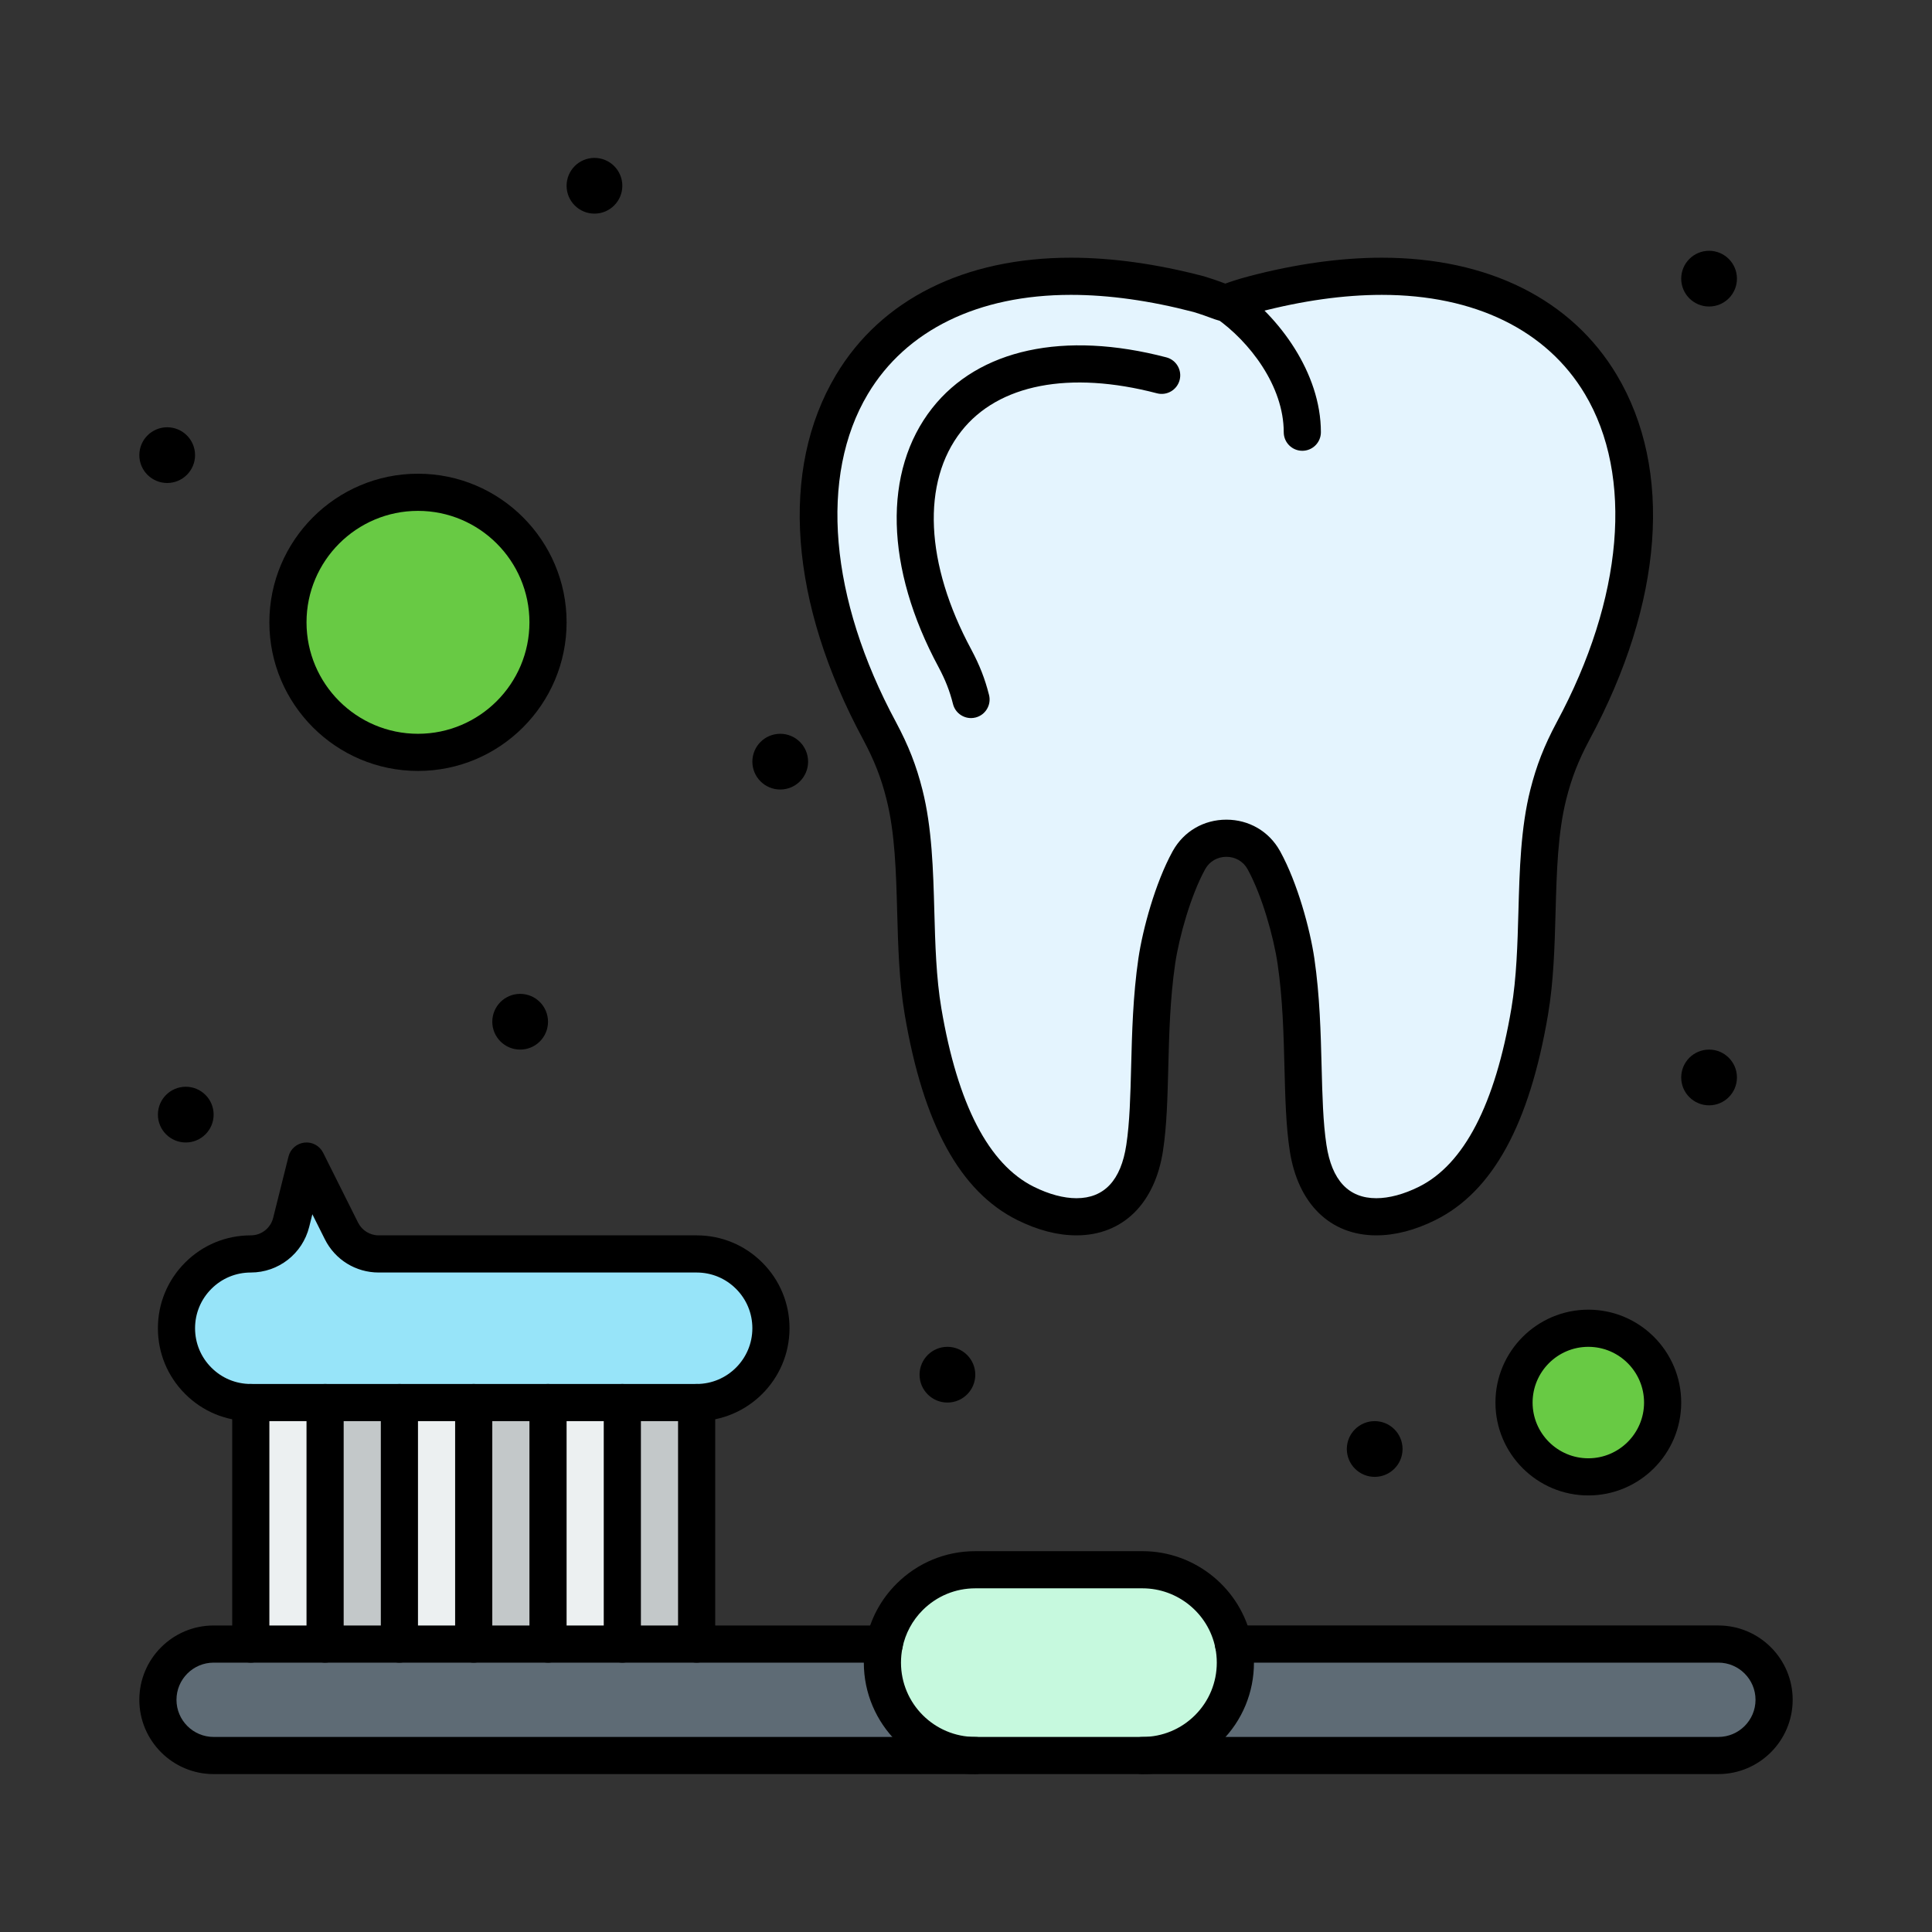 <?xml version="1.0" encoding="UTF-8" standalone="no"?><!-- icon666.com - MILLIONS OF FREE VECTOR ICONS --><svg width="1024" height="1024" enable-background="new 0 0 520 520" viewBox="0 0 520 520" xmlns="http://www.w3.org/2000/svg"><rect x="0" y="0" width="520" height="520" fill="#333333" stroke="none"/><g id="_x31_31_x2C__Brush_x2C__Cleaning_x2C__Teeth"><g><path d="m167.5 377.5h20v65h-20z" fill="#c3c8c9"/><path d="m87.5 377.5h20v65h-20z" fill="#c3c8c9"/><path d="m147.5 377.5h20v65h-20z" fill="#ecf0f1"/><path d="m127.5 377.5h20v65h-20z" fill="#c3c8c9"/><path d="m107.5 377.5h20v65h-20z" fill="#ecf0f1"/><path d="m67.5 377.5h20v65h-20z" fill="#ecf0f1"/><path d="m462.5 442.5c8.28 0 15 6.72 15 15s-6.72 15-15 15h-155c6.91 0 13.149-2.8 17.68-7.32 4.521-4.52 7.32-10.779 7.32-17.68 0-1.71-.17-3.38-.5-5z" fill="#5e6b75"/><path d="m262.5 472.5h-205c-8.29 0-15-6.72-15-15s6.71-15 15-15h10 20 20 20 20 20 20 50.5c-.33 1.62-.5 3.29-.5 5 0 13.81 11.189 25 25 25z" fill="#5e6b75"/><path d="m332 442.5c.33 1.62.5 3.29.5 5 0 6.9-2.8 13.16-7.32 17.68-4.53 4.521-10.77 7.32-17.68 7.32h-45c-13.811 0-25-11.19-25-25 0-1.71.17-3.38.5-5 .99-4.9 3.42-9.28 6.82-12.68 4.529-4.521 10.77-7.32 17.68-7.32h45c12.1 0 22.18 8.59 24.5 20z" fill="#c6f9de"/><path d="m427.5 357.5c11.04 0 20 8.95 20 20s-8.96 20-20 20c-11.05 0-20-8.95-20-20s8.95-20 20-20z" fill="#68ca44"/><circle cx="112.5" cy="167.5" fill="#68ca44" r="35"/><path d="m201.64 343.36c3.62 3.62 5.86 8.62 5.86 14.14 0 11.05-8.96 20-20 20h-20-20-20-20-20-20c-5.53 0-10.53-2.24-14.14-5.86-3.62-3.62-5.86-8.62-5.86-14.14s2.24-10.52 5.86-14.14c3.609-3.62 8.609-5.86 14.14-5.86 5.14 0 9.62-3.5 10.87-8.49l4.13-16.51 9.399 18.8c1.9 3.8 5.78 6.2 10.03 6.2h85.57c5.521 0 10.521 2.24 14.141 5.86z" fill="#97e4f9"/><path d="m330.08 81.46c.979-.14 2.28-.93 7.47-2.3 88.93-23.28 126.71 41.75 85.86 117.57-3.021 5.66-5.05 10.62-6.681 17.08-4.46 17.65-1.779 39.43-5.01 58.44-3.05 18.03-9.689 42.76-27.6 51.65-14.73 7.319-29.19 4.029-32.05-15.011-2.061-13.51-.58-31.93-3.261-50.229-1.229-8.31-4.609-19.78-8.609-27.07-.021-.04-.051-.08-.07-.12-4.34-7.81-15.76-7.81-20.1 0-.021.04-.04.08-.07.12-3.99 7.29-7.38 18.76-8.61 27.07-2.68 18.3-1.2 36.72-3.26 50.229-2.86 19.04-17.32 22.33-32.05 15.011-17.91-8.891-24.55-33.62-27.601-51.65-3.229-19.01-.55-40.79-5.01-58.44-1.63-6.46-3.66-11.42-6.68-17.08-35.11-65.17-12.13-122.37 51.49-122.37 10.399 0 21.88 1.53 34.37 4.8 5.652 1.73 6.352 2.45 7.472 2.3z" fill="#e4f4fe"/><circle cx="460" cy="75" r="7.5"/><circle cx="460" cy="290" r="7.5"/><circle cx="370" cy="390" r="7.5"/><circle cx="255" cy="370" r="7.5"/><circle cx="210" cy="205" r="7.5"/><circle cx="160" cy="50" r="7.5"/><circle cx="140" cy="275" r="7.5"/><circle cx="50" cy="300" r="7.5"/><circle cx="45" cy="122.5" r="7.5"/><path d="m67.5 447.5c-2.762 0-5-2.238-5-5v-65c0-2.762 2.238-5 5-5 2.761 0 5 2.238 5 5v65c0 2.762-2.239 5-5 5z"/><path d="m87.5 447.5c-2.762 0-5-2.238-5-5v-65c0-2.762 2.238-5 5-5 2.761 0 5 2.238 5 5v65c0 2.762-2.239 5-5 5z"/><path d="m107.5 447.5c-2.762 0-5-2.238-5-5v-65c0-2.762 2.238-5 5-5 2.761 0 5 2.238 5 5v65c0 2.762-2.239 5-5 5z"/><path d="m127.5 447.5c-2.762 0-5-2.238-5-5v-65c0-2.762 2.238-5 5-5 2.761 0 5 2.238 5 5v65c0 2.762-2.239 5-5 5z"/><path d="m147.5 447.5c-2.762 0-5-2.238-5-5v-65c0-2.762 2.238-5 5-5 2.761 0 5 2.238 5 5v65c0 2.762-2.239 5-5 5z"/><path d="m187.5 447.5c-2.762 0-5-2.238-5-5v-65c0-2.762 2.238-5 5-5 2.761 0 5 2.238 5 5v65c0 2.762-2.239 5-5 5z"/><path d="m167.5 447.5c-2.762 0-5-2.238-5-5v-65c0-2.762 2.238-5 5-5 2.761 0 5 2.238 5 5v65c0 2.762-2.239 5-5 5z"/><path d="m262.5 477.5h-205c-11.028 0-20-8.972-20-20s8.972-20 20-20h180.5c2.761 0 5 2.238 5 5s-2.239 5-5 5h-180.5c-5.515 0-10 4.486-10 10s4.485 10 10 10h205c2.761 0 5 2.238 5 5s-2.239 5-5 5z"/><path d="m462.5 477.5h-155c-2.762 0-5-2.238-5-5s2.238-5 5-5h155c5.514 0 10-4.486 10-10s-4.486-10-10-10h-130.5c-2.762 0-5-2.238-5-5s2.238-5 5-5h130.5c11.027 0 20 8.972 20 20s-8.973 20-20 20z"/><path d="m187.5 382.5h-120c-6.688 0-12.967-2.604-17.681-7.33-4.718-4.718-7.319-10.995-7.319-17.67s2.602-12.952 7.324-17.675c4.709-4.722 10.987-7.325 17.676-7.325 2.851 0 5.326-1.935 6.02-4.705l4.13-16.508c.508-2.03 2.226-3.529 4.305-3.757 2.078-.236 4.082.862 5.018 2.733l9.4 18.8c1.06 2.12 3.189 3.437 5.558 3.437h85.57c6.675 0 12.952 2.602 17.676 7.325 4.723 4.723 7.324 11 7.324 17.675-.001 13.785-11.216 25-25.001 25zm-103.429-55.677-.851 3.399c-1.811 7.23-8.275 12.278-15.72 12.278-4.012 0-7.775 1.56-10.6 4.391-2.84 2.84-4.4 6.605-4.4 10.609s1.561 7.77 4.396 10.604c2.829 2.836 6.593 4.396 10.604 4.396h120c8.271 0 15-6.729 15-15 0-4.004-1.562-7.77-4.396-10.604-2.835-2.834-6.601-4.396-10.604-4.396h-85.57c-6.18 0-11.736-3.435-14.502-8.964z"/><path d="m350.52 121.33c-2.761 0-5-2.239-5-5 0-12.441-9.19-24.418-18.299-30.769-2.266-1.579-2.821-4.696-1.242-6.961s4.697-2.821 6.961-1.242c11.239 7.836 22.58 22.925 22.58 38.972 0 2.761-2.239 5-5 5z"/><path d="m370.429 332.499c-12.441 0-21.152-8.549-23.303-22.866-1.011-6.626-1.205-14.241-1.41-22.304-.231-9.1-.472-18.51-1.854-27.944-1.076-7.271-4.171-18.292-8.009-25.321-.036-.062-.071-.123-.104-.184-1.146-2.046-3.264-3.267-5.669-3.267-2.393 0-4.501 1.208-5.65 3.235-.045.083-.098.179-.16.283-3.825 7.06-6.902 18.026-7.974 25.262-1.381 9.428-1.62 18.838-1.853 27.938-.205 8.062-.398 15.676-1.41 22.313-2.149 14.308-10.861 22.855-23.302 22.855-5.059 0-10.413-1.387-15.917-4.121-15.389-7.64-25.303-25.727-30.305-55.294-1.519-8.939-1.779-18.396-2.031-27.543-.303-10.991-.588-21.372-2.896-30.506-1.444-5.726-3.253-10.347-6.243-15.952-19.877-36.894-22.556-72.679-7.339-98.16 12.154-20.354 34.613-31.563 63.24-31.563 11.066 0 23.057 1.67 35.636 4.963.066.017.133.036.198.056 2.671.818 4.297 1.423 5.373 1.823.127.047.242.091.349.131.041-.015.085-.031.13-.047 1.123-.403 3.003-1.078 6.349-1.961 12.584-3.294 24.574-4.963 35.647-4.963 28.625 0 51.084 11.21 63.238 31.564 15.216 25.482 12.537 61.266-7.349 98.175-2.979 5.585-4.789 10.207-6.233 15.932-2.309 9.136-2.595 19.517-2.897 30.507-.252 9.146-.512 18.604-2.031 27.547-5.002 29.563-14.915 47.65-30.307 55.291-5.501 2.734-10.857 4.121-15.914 4.121zm-25.835-103.295c4.622 8.433 7.989 20.798 9.162 28.724 1.47 10.037 1.729 20.189 1.957 29.146.197 7.738.383 15.048 1.3 21.062 1.433 9.534 5.945 14.363 13.416 14.363 3.45 0 7.415-1.063 11.466-3.076 12.151-6.032 20.526-22.184 24.896-48.007 1.402-8.251 1.652-17.351 1.895-26.15.305-11.05.619-22.476 3.197-32.681 1.657-6.565 3.719-11.84 7.117-18.208 17.917-33.256 20.745-66.267 7.575-88.323-10.278-17.212-29.688-26.691-54.652-26.691-10.219 0-21.357 1.56-33.105 4.635-2.917.77-4.479 1.331-5.512 1.702-.873.313-1.626.583-2.518.711-.365.049-.677.069-.989.069-1.407 0-2.479-.399-3.838-.904-.952-.354-2.386-.888-4.717-1.604-11.716-3.06-22.819-4.611-33.003-4.611-24.967 0-44.377 9.479-54.654 26.69-13.171 22.055-10.343 55.068 7.565 88.308 3.408 6.388 5.471 11.664 7.127 18.229 2.578 10.203 2.893 21.629 3.196 32.679.242 8.8.493 17.899 1.895 26.146 4.369 25.827 12.744 41.979 24.894 48.01 4.053 2.014 8.018 3.077 11.469 3.077 7.47 0 11.983-4.828 13.414-14.353.918-6.023 1.104-13.332 1.302-21.07.228-8.958.486-19.11 1.955-29.141 1.172-7.918 4.541-20.286 9.171-28.746.035-.063.071-.126.108-.188 2.938-5.254 8.316-8.389 14.398-8.389 6.074 0 11.448 3.127 14.388 8.37.043.074.085.147.125.221z"/><path d="m261.346 193.271c-2.233 0-4.269-1.508-4.843-3.772-.903-3.565-2.03-6.446-3.889-9.943-14.387-26.699-15.04-52.759-1.731-69.685 12.512-15.914 35.491-20.902 63.044-13.688 2.671.699 4.27 3.432 3.57 6.104s-3.432 4.27-6.104 3.57c-23.521-6.159-42.713-2.444-52.65 10.195-10.771 13.698-9.766 35.674 2.688 58.786 2.273 4.28 3.65 7.808 4.765 12.203.679 2.677-.94 5.397-3.617 6.076-.412.104-.826.154-1.233.154z"/><path d="m427.5 402.5c-13.785 0-25-11.215-25-25s11.215-25 25-25 25 11.215 25 25-11.215 25-25 25zm0-40c-8.271 0-15 6.729-15 15s6.729 15 15 15 15-6.729 15-15-6.729-15-15-15z"/><path d="m112.5 207.5c-22.057 0-40-17.944-40-40s17.943-40 40-40c22.056 0 40 17.944 40 40s-17.944 40-40 40zm0-70c-16.542 0-30 13.458-30 30s13.458 30 30 30 30-13.458 30-30-13.458-30-30-30z"/><path d="m307.5 477.5h-45c-16.542 0-30-13.458-30-30 0-2.023.202-4.042.601-5.998 1.165-5.765 3.995-11.03 8.185-15.218 5.677-5.666 13.21-8.784 21.215-8.784h45c14.207 0 26.571 10.095 29.399 24.004.398 1.954.601 3.973.601 5.996 0 8.017-3.12 15.552-8.785 21.216-5.679 5.666-13.212 8.784-21.216 8.784zm-45-50c-5.337 0-10.361 2.081-14.148 5.859-2.789 2.789-4.676 6.293-5.451 10.131-.267 1.309-.4 2.655-.4 4.01 0 11.028 8.972 20 20 20h45c5.337 0 10.361-2.081 14.148-5.859 3.771-3.772 5.852-8.795 5.852-14.141 0-1.354-.135-2.701-.399-4.002-1.885-9.271-10.128-15.998-19.601-15.998z"/></g></g></svg>